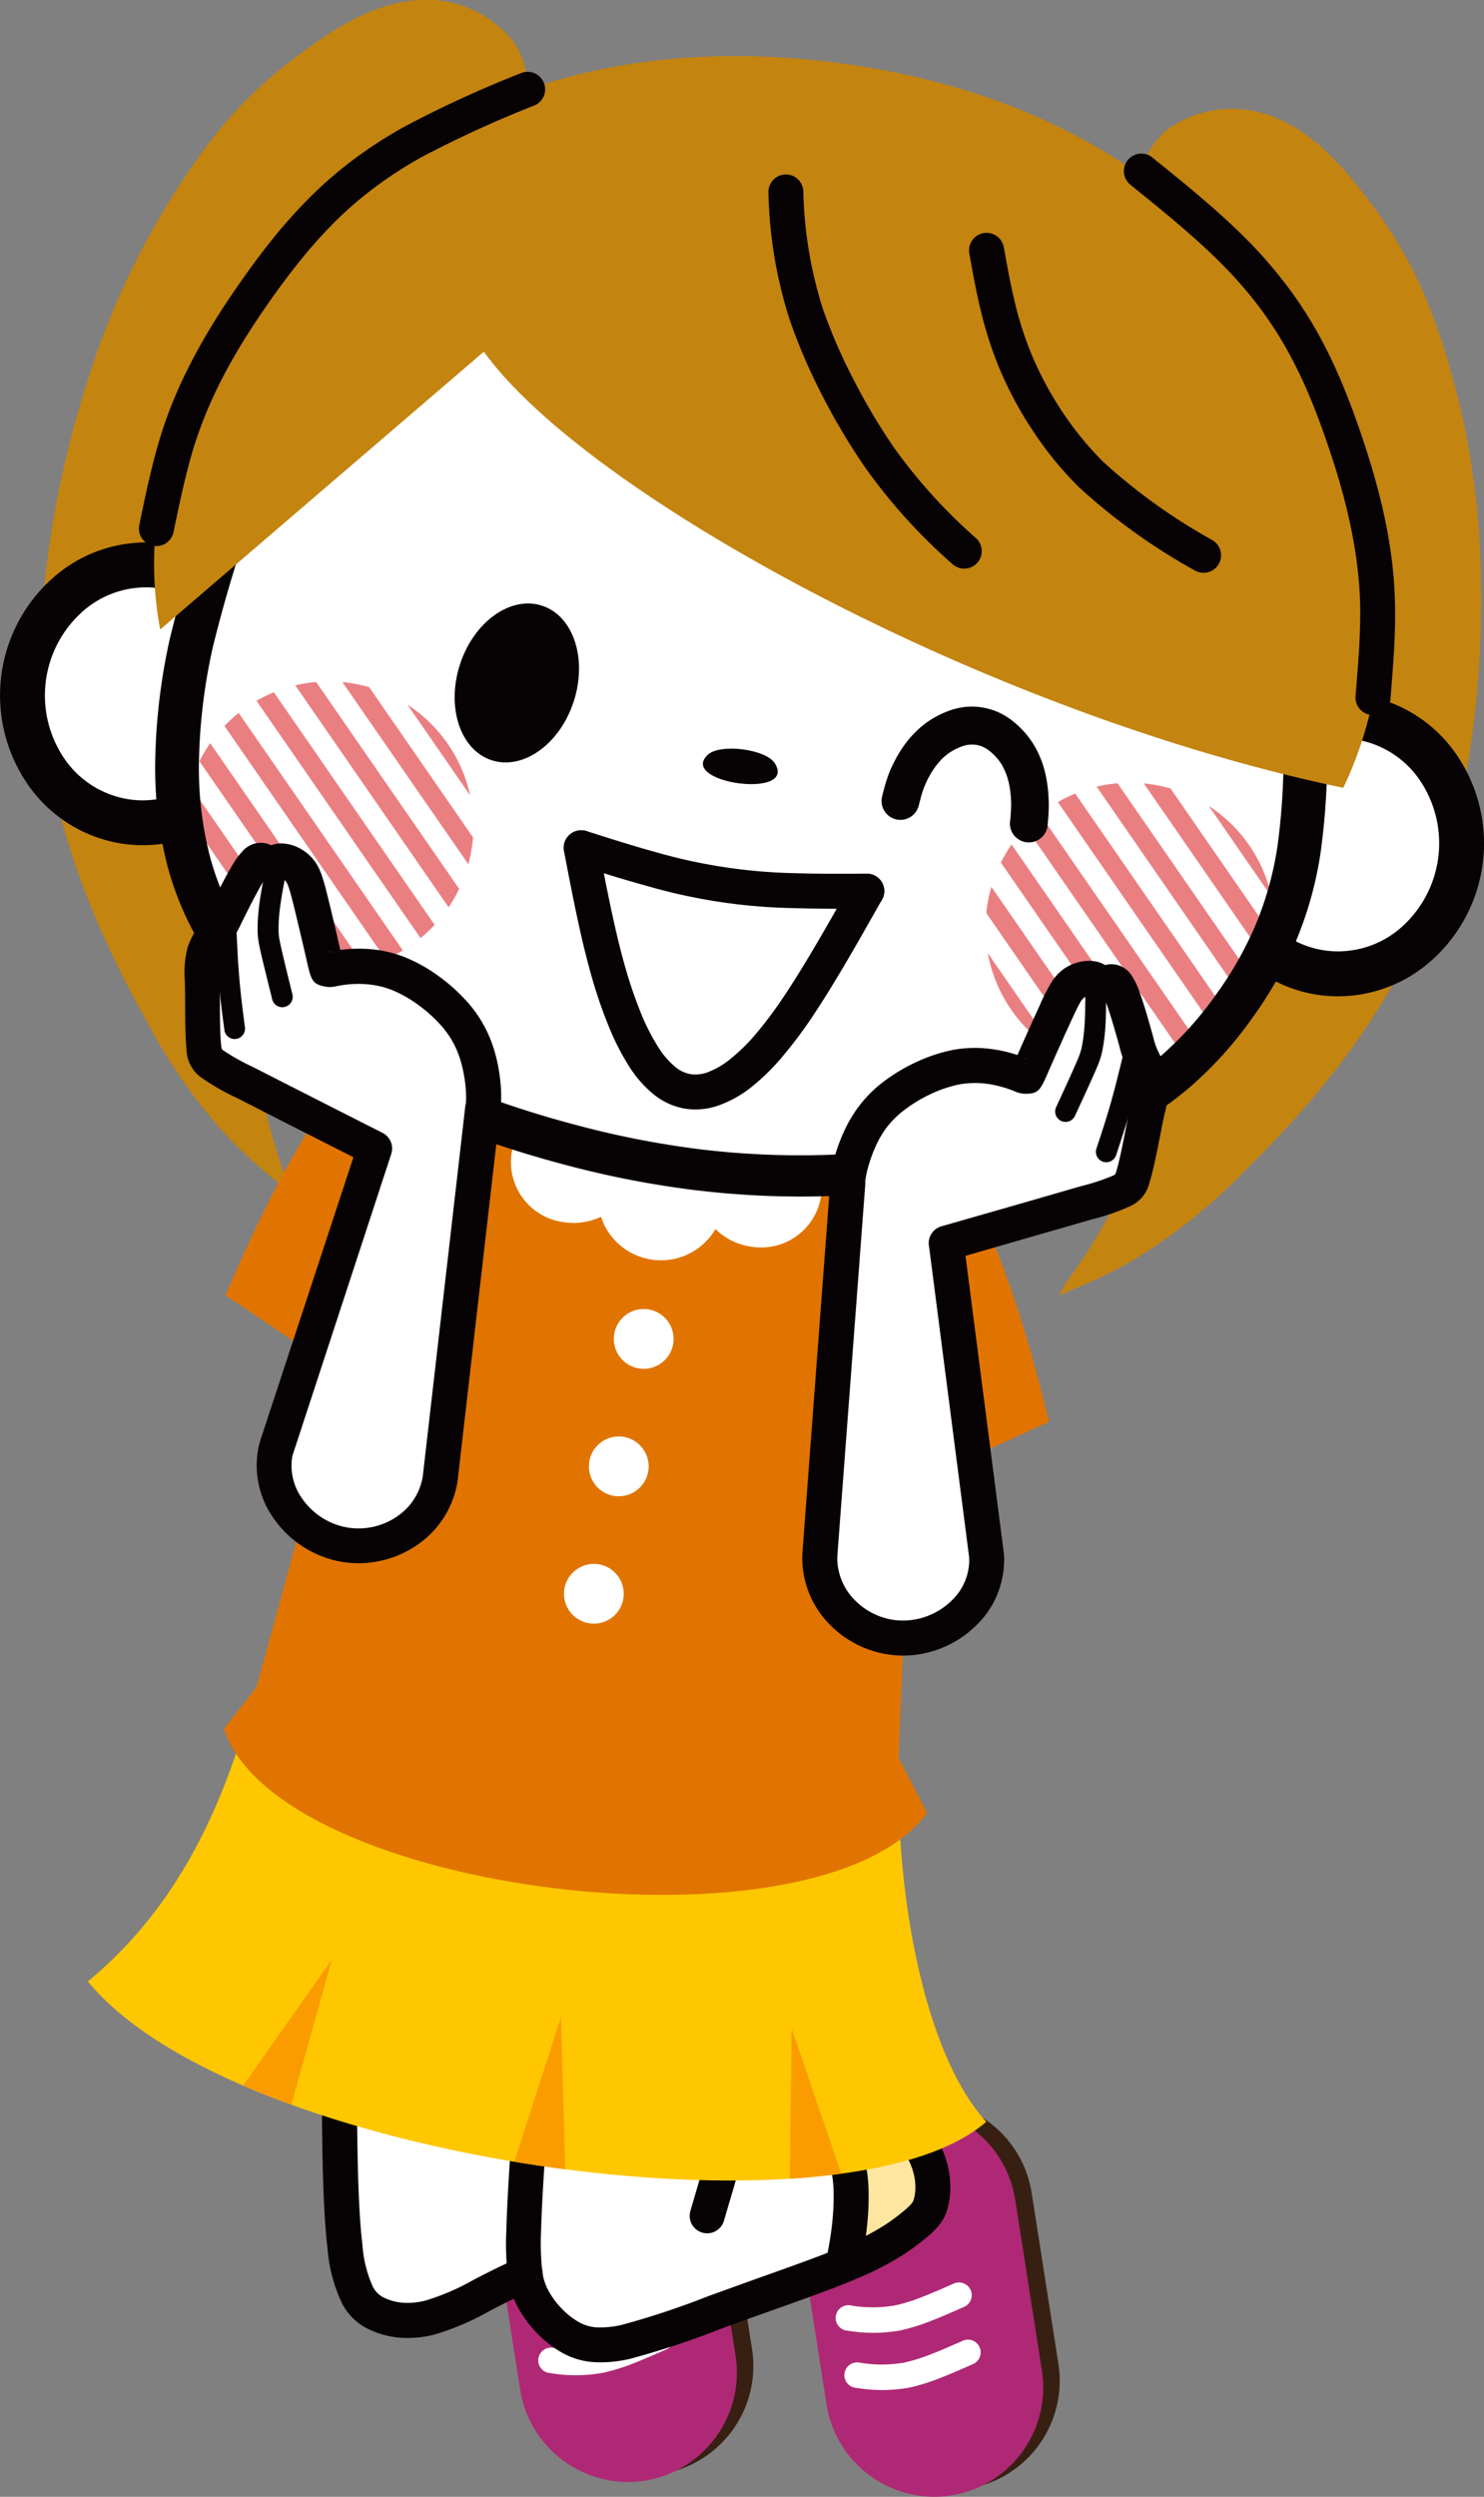 <svg xmlns="http://www.w3.org/2000/svg" width="117.486" height="197.55" viewBox="0 0 117.486 197.55"><rect x="0" y="0" width="117.486" height="197.55" fill="#808080" stroke="none"/><g transform="translate(-1551.753 -1129.824)"><g transform="translate(1551.753 1129.824)"><path d="M797.379,340.183h0a8.656,8.656,0,0,1,9.862,7.192l2.124,13.57a8.657,8.657,0,0,1-7.192,9.863h0a8.657,8.657,0,0,1-9.861-7.193l-2.126-13.57a8.655,8.655,0,0,1,7.192-9.862Z" transform="translate(-749.824 -175.064)" fill="#372012" fill-rule="evenodd"/><path d="M795.567,340.922h0a8.656,8.656,0,0,1,9.862,7.192l2.124,13.569a8.654,8.654,0,0,1-7.193,9.862h0a8.655,8.655,0,0,1-9.862-7.192l-2.124-13.569a8.654,8.654,0,0,1,7.192-9.862Z" transform="translate(-749.317 -175.271)" fill="#af2875" fill-rule="evenodd"/><path d="M794.3,370.183a1.008,1.008,0,1,1,.238-2,10.508,10.508,0,0,0,3.549,0,14.1,14.1,0,0,0,2.167-.682c.818-.317,1.644-.683,2.471-1.049a1.008,1.008,0,1,1,.814,1.845c-.868.382-1.735.765-2.55,1.084a16.014,16.014,0,0,1-2.493.78,12.059,12.059,0,0,1-4.2.02Z" transform="translate(-750.756 -182.424)" fill="#fff"/><path d="M793.315,363.9a1.008,1.008,0,1,1,.238-2,10.394,10.394,0,0,0,3.548,0,13.8,13.8,0,0,0,2.168-.681c.817-.318,1.643-.683,2.471-1.048a1.008,1.008,0,0,1,.814,1.845c-.868.382-1.735.765-2.551,1.083a15.991,15.991,0,0,1-2.492.78,12.092,12.092,0,0,1-4.2.02Z" transform="translate(-750.48 -180.664)" fill="#fff"/><path d="M831.064,341.809h0A8.658,8.658,0,0,1,840.927,349l2.124,13.57a8.655,8.655,0,0,1-7.193,9.862h0A8.656,8.656,0,0,1,826,365.241l-2.125-13.569a8.658,8.658,0,0,1,7.192-9.863Z" transform="translate(-759.255 -175.519)" fill="#372012" fill-rule="evenodd"/><path d="M829.253,342.547h0a8.659,8.659,0,0,1,9.862,7.193l2.124,13.57a8.655,8.655,0,0,1-7.192,9.862h0a8.654,8.654,0,0,1-9.862-7.192l-2.125-13.57a8.657,8.657,0,0,1,7.192-9.863Z" transform="translate(-758.748 -175.726)" fill="#af2875" fill-rule="evenodd"/><path d="M827.987,371.81a1.009,1.009,0,1,1,.238-2,10.433,10.433,0,0,0,3.549,0,14.169,14.169,0,0,0,2.166-.682c.818-.318,1.645-.683,2.472-1.049a1.008,1.008,0,1,1,.813,1.845c-.865.382-1.734.765-2.55,1.083a16.091,16.091,0,0,1-2.492.781,12.106,12.106,0,0,1-4.195.02Z" transform="translate(-760.187 -182.879)" fill="#fff"/><path d="M827,365.523a1.008,1.008,0,1,1,.238-2,10.437,10.437,0,0,0,3.549,0,13.928,13.928,0,0,0,2.166-.681c.818-.317,1.645-.683,2.473-1.049a1.008,1.008,0,0,1,.813,1.846c-.866.384-1.734.766-2.551,1.084a16.094,16.094,0,0,1-2.493.78,12.066,12.066,0,0,1-4.194.019Z" transform="translate(-759.911 -181.119)" fill="#fff"/><path d="M770.826,335.1c.04,3.015.06,8.661.244,12.5s.53,5.858,1.321,7.066a4.064,4.064,0,0,0,3.111,1.725,6.862,6.862,0,0,0,3.274-.449c1.249-.439,2.812-1.176,3.88-1.681a6.153,6.153,0,0,1,2.035-.776c.4,0,.634.282,1.031.978A12.2,12.2,0,0,0,787.5,357.1a5.191,5.191,0,0,0,3.025,1.516c1.121.133,2.283-.148,4.975-.933s6.915-2.074,10.6-3.579a63.9,63.9,0,0,0,8.8-4.428c1.979-1.2,2.794-1.889,2.913-2.9a6.648,6.648,0,0,0-.991-3.35,3.626,3.626,0,0,0-1.9-2.02,9.756,9.756,0,0,0-4.081-.06c-1.89.217-4.372.612-5.985.878a12.2,12.2,0,0,1-2.768.335c-.408-.073-.478-.356-.2-1.388a19.854,19.854,0,0,0,.9-3.859c0-1.046-.609-1.352-5.626-1.994s-14.441-1.622-19.591-2.345a44.967,44.967,0,0,1-6.434-1.235c-.41-.04-.348.348-.306,3.364Z" transform="translate(-744.425 -172.728)" fill="#fff" fill-rule="evenodd"/><path d="M825.166,344.818a11.648,11.648,0,0,1,1,2.567,24.532,24.532,0,0,1,.276,4.641c-.007,1.4-.023,2.31.538,2.636s1.7.071,2.92-.687a9.331,9.331,0,0,0,3.139-3.208,4.092,4.092,0,0,0,.235-3.234,5.339,5.339,0,0,0-1.346-2.252,3.4,3.4,0,0,0-1.652-.858,7.807,7.807,0,0,0-1.629-.155c-.576-.012-1.223-.016-1.753-.026a10.919,10.919,0,0,0-1.283.01c-.34.037-.6.127-.447.565Z" transform="translate(-759.634 -176.226)" fill="#ffe6a0" fill-rule="evenodd"/><path d="M815.8,338.013a1.386,1.386,0,0,0-2.7-.629c-.295,1.248-.585,2.486-.732,3.092-.237.978-.483,1.966-.747,2.97-.235.894-.5,1.832-.772,2.79-.337,1.171-.562,1.934-.788,2.7a1.384,1.384,0,1,0,2.656.781c.3-1.031.608-2.064.8-2.721.251-.873.509-1.8.783-2.846.245-.933.5-1.956.758-3.021.348-1.438.546-2.282.743-3.115Z" transform="translate(-755.403 -174.009)" fill="#070203"/><path d="M793.415,337.457a1.385,1.385,0,1,0-2.764-.2l0,.026c-.364,4.95-.73,9.9-.814,13.072a22.239,22.239,0,0,0,.12,3.659,6.906,6.906,0,0,0,.8,2.461,9.437,9.437,0,0,0,1.47,2,8.742,8.742,0,0,0,1.9,1.517,5.943,5.943,0,0,0,2.489.806,9.774,9.774,0,0,0,3.144-.287,66.6,66.6,0,0,0,6.948-2.295c1-.368,1.808-.665,1.939-.711l2.39-.851c2.636-.936,5.217-1.853,7.151-2.716a22.933,22.933,0,0,0,3.013-1.594,17.13,17.13,0,0,0,1.748-1.273,7.671,7.671,0,0,0,1.094-1.033,3.626,3.626,0,0,0,.727-1.388,6.272,6.272,0,0,0,.212-1.768,7.378,7.378,0,0,0-.248-1.8,7.781,7.781,0,0,0-.8-1.9,6.17,6.17,0,0,0-1.251-1.531,4.236,4.236,0,0,0-1.718-.9,7.027,7.027,0,0,0-1.853-.208,20.459,20.459,0,0,0-2.133.134c-.769.081-1.666.205-2.718.375-2.074.33-4.628.809-7.182,1.287l-.031.005a1.384,1.384,0,1,0,.51,2.721l.031-.006c2.579-.483,5.154-.966,7.107-1.276.971-.156,1.819-.274,2.577-.354a17.258,17.258,0,0,1,1.84-.112,4.5,4.5,0,0,1,1.138.109,1.565,1.565,0,0,1,.634.331,3.389,3.389,0,0,1,.665.836,4.945,4.945,0,0,1,.508,1.2,4.614,4.614,0,0,1,.16,1.122,3.514,3.514,0,0,1-.114.977.992.992,0,0,1-.2.39,5.665,5.665,0,0,1-.715.656,14.584,14.584,0,0,1-1.475,1.076,20.244,20.244,0,0,1-2.657,1.4c-1.786.8-4.338,1.7-6.945,2.629-.508.181-1.038.369-2.4.863-1.453.524-1.691.611-1.962.711a65.573,65.573,0,0,1-6.611,2.2,7.192,7.192,0,0,1-2.266.233,3.256,3.256,0,0,1-1.362-.448,5.967,5.967,0,0,1-1.3-1.04,6.579,6.579,0,0,1-1.038-1.4,4.279,4.279,0,0,1-.488-1.526,19.694,19.694,0,0,1-.1-3.2c.078-2.973.447-7.956.813-12.942l0-.026Z" transform="translate(-749.75 -173.914)" fill="#070203"/><path d="M772.328,334.469a1.387,1.387,0,0,0-2.774,0c0,6.4,0,12.8.458,16.581a12.134,12.134,0,0,0,1.153,4.312,4.538,4.538,0,0,0,2.152,2.056,6.843,6.843,0,0,0,2.483.649,8.437,8.437,0,0,0,2.656-.245,20.934,20.934,0,0,0,4.384-1.871l.364-.19v0c.624-.325,1.157-.59,1.647-.824.447-.216.915-.434,1.385-.652a1.385,1.385,0,0,0-1.161-2.516c-.439.2-.876.408-1.429.672-.508.246-1.064.521-1.709.858h0l-.006,0-.371.192a18.466,18.466,0,0,1-3.778,1.631A5.652,5.652,0,0,1,776,355.3a4.1,4.1,0,0,1-1.476-.378,1.948,1.948,0,0,1-.927-.885,9.672,9.672,0,0,1-.826-3.314c-.438-3.6-.438-9.93-.438-16.257Z" transform="translate(-744.077 -173.105)" fill="#070203"/><path d="M826.081,343.434a1.382,1.382,0,1,0-2.352,1.452c.274.444.549.89.785,1.367a5.851,5.851,0,0,1,.5,1.4,8.94,8.94,0,0,1,.168,1.616,18.856,18.856,0,0,1-.089,2.2c-.057.6-.134,1.155-.222,1.684-.073.444-.179.979-.284,1.511a1.386,1.386,0,1,0,2.72.532c.094-.478.189-.953.3-1.6.093-.557.177-1.166.244-1.88a21.469,21.469,0,0,0,.1-2.509,11.732,11.732,0,0,0-.222-2.126,8.636,8.636,0,0,0-.724-2.053c-.279-.565-.6-1.081-.917-1.595Z" transform="translate(-759.186 -175.819)" fill="#070203"/><path d="M808.043,299.818c-.425,11.239,1.883,24.25,6.912,29.78-11.2,9.793-59.457,3.172-71.121-11.107,6.5-5.366,10.143-12.528,12.516-20.5q.833-2.8,1.688-5.579l50.005,7.4Z" transform="translate(-736.876 -161.72)" fill="#ffc700" fill-rule="evenodd"/><path d="M794.748,344.585l-.33-12.059-3.692,11.463q2.013.336,4.021.6Z" transform="translate(-750.005 -172.949)" fill="#fa9b00" fill-rule="evenodd"/><path d="M825.079,345.286l-3.917-11.5-.142,11.9q2.115-.135,4.059-.4Z" transform="translate(-758.486 -173.302)" fill="#fa9b00" fill-rule="evenodd"/><path d="M760.9,336.211l7.015-9.949-3.2,11.459q-1.977-.72-3.817-1.511Z" transform="translate(-741.653 -171.196)" fill="#fa9b00" fill-rule="evenodd"/><path d="M814.576,223.04,776.9,217.558l-15.524,56.689-2.579,3.289c4.163,13.042,46.957,18.389,55.672,6.679l-2.269-4.374,2.373-56.8Z" transform="translate(-741.066 -140.763)" fill="#e17400"/><path d="M789.2,222.976a4.8,4.8,0,0,1,4.262,5.282,4.508,4.508,0,0,1-.419,1.394,5.116,5.116,0,0,1,.941.036,4.921,4.921,0,0,1,4.11,3.406,5.1,5.1,0,0,1,5.727.95,4.9,4.9,0,0,1,4.955-2.428,5.179,5.179,0,0,1,.92.205,4.5,4.5,0,0,1-.048-1.454,4.915,4.915,0,1,1,4.262,5.282,5.117,5.117,0,0,1-.92-.205,4.457,4.457,0,0,1,.048,1.454,4.8,4.8,0,0,1-5.473,4.015,5.031,5.031,0,0,1-2.89-1.4,5,5,0,0,1-9.065-.976,5.051,5.051,0,0,1-2.836.445,4.8,4.8,0,0,1-4.263-5.282,4.53,4.53,0,0,1,.418-1.4,5.132,5.132,0,0,1-.942-.035,4.693,4.693,0,1,1,1.213-9.3Z" transform="translate(-748.033 -142.267)" fill="#fff" fill-rule="evenodd"/><path d="M774.6,126.322c-3.221,6.421-9.781,15.793-13.606,24.877s-4.911,17.878-5.551,23.959a72.216,72.216,0,0,0-.583,13.131,71.2,71.2,0,0,0,1.58,10.429,43.769,43.769,0,0,0,1.5,5.077c.294.89.313,1.213.256,1.278s-.187-.125-.919-.735a38.694,38.694,0,0,1-3.733-3.385,43.544,43.544,0,0,1-6.658-9.53c-2.983-5.335-6.942-13.548-7.966-22.861s.884-19.727,3.512-27.768a62.056,62.056,0,0,1,8.807-17.586,34.473,34.473,0,0,1,7.833-7.954c2.671-2,5.691-3.916,8.832-4.283a8.846,8.846,0,0,1,8.1,3.14c1.694,2.326,1.815,5.793-1.4,12.213Z" transform="translate(-735.423 -110.903)" fill="#c48410" fill-rule="evenodd"/><path d="M857.263,136.514c1.274,7.066,4.921,17.911,6.024,27.7s-.339,18.539-1.442,24.552a72.195,72.195,0,0,1-3.151,12.761,71.087,71.087,0,0,1-4.461,9.559,44.151,44.151,0,0,1-2.873,4.447c-.534.769-.642,1.073-.607,1.152s.215-.067,1.09-.446a38.55,38.55,0,0,0,4.537-2.192,43.53,43.53,0,0,0,9.08-7.264c4.367-4.273,10.484-11.034,14.1-19.679s4.724-19.172,4.474-27.629a62.072,62.072,0,0,0-3.481-19.357,34.506,34.506,0,0,0-5.268-9.844c-2-2.672-4.353-5.364-7.262-6.6a8.853,8.853,0,0,0-8.655.726c-2.28,1.753-3.378,5.045-2.1,12.114Z" transform="translate(-766.808 -114.258)" fill="#c48410" fill-rule="evenodd"/><path d="M752.82,160.563c-.88,1.319-1.115,3.981-1.759,5.055s-1.7.559-2.857.3a7.466,7.466,0,0,0-3.748.131,9.345,9.345,0,0,0-4.039,2.508,13.093,13.093,0,0,0-3.181,5.3,9.446,9.446,0,0,0,.183,5.976,12.6,12.6,0,0,0,3.337,4.425c1.339,1.262,2.713,2.4,4.1,2.625a7.456,7.456,0,0,0,3.5-.688c.708-.223.722.021,1.048,1.387a43.081,43.081,0,0,0,1.853,6.027,16.986,16.986,0,0,0,3.815,5.8,30.906,30.906,0,0,0,6.866,4.95,63.314,63.314,0,0,0,8.992,3.949c3.325,1.2,7,2.345,10.3,3.263a78.209,78.209,0,0,0,9.51,2.105,51.481,51.481,0,0,0,10.5.587,58.255,58.255,0,0,0,10.877-1.811A47.561,47.561,0,0,0,822.4,208.8a37.562,37.562,0,0,0,8.174-5.837,27.364,27.364,0,0,0,4.232-4.925c.738-1.148.842-1.663,1.537-1.549s1.981.858,3.46,1.189a6.934,6.934,0,0,0,4.764-.588,11.37,11.37,0,0,0,4.4-4.621,15.115,15.115,0,0,0,2.093-6.948c-.061-1.958-1.1-3.078-2.358-4.188a27.1,27.1,0,0,0-3.906-2.905,5.631,5.631,0,0,0-3.135-.957,32.542,32.542,0,0,1-4.651.232c-2.385-.122-5.949-.7-12.3-2.822a143.2,143.2,0,0,1-23.1-10.078c-7.608-4.283-13.686-9.178-18.521-12.483s-8.423-5.018-11.1-5.282a6.786,6.786,0,0,0-5.711,2.181c-1.285,1.265-2.1,2.611-3.61,4.3a23.865,23.865,0,0,1-5.576,4.74c-1.865,1.007-3.391.979-4.273,2.3Z" transform="translate(-734.918 -121.01)" fill="#fff" fill-rule="evenodd"/><path d="M831.858,232.257c5.566,6.2,8.481,14.592,11.078,25.108l-15.788,7.195-1.156-2.689,5.866-29.614Z" transform="translate(-759.877 -144.878)" fill="#e17400" fill-rule="evenodd"/><path d="M774.016,221.358c-6.508,5.2-10.762,13-15.052,22.948L773.357,254l1.58-2.462-.921-30.177Z" transform="translate(-741.112 -141.826)" fill="#e17400" fill-rule="evenodd"/><path d="M797.11,204.842a1.387,1.387,0,0,1,.834-2.645c1.89.6,3.781,1.2,5.482,1.666a42.839,42.839,0,0,0,10.989,1.667c1.912.062,3.82.05,5.729.038a1.382,1.382,0,0,1,.01,2.764c-1.948.013-3.9.024-5.824-.038a44.481,44.481,0,0,1-11.631-1.765c-2-.551-3.8-1.119-5.588-1.687Z" transform="translate(-751.52 -136.444)" fill="#070203"/><path d="M796.167,203.78a1.385,1.385,0,1,1,2.721-.52l0,.023c.635,3.3,1.27,6.606,2.052,9.4h0a35.8,35.8,0,0,0,1.29,3.841,17,17,0,0,0,1.393,2.753,6.415,6.415,0,0,0,1.378,1.6,2.619,2.619,0,0,0,1.212.56,2.77,2.77,0,0,0,1.331-.154,6.306,6.306,0,0,0,1.75-1.012,14.327,14.327,0,0,0,2.034-1.982,31.717,31.717,0,0,0,2.3-3.081c.825-1.233,1.691-2.651,2.576-4.159.94-1.6,1.837-3.19,2.733-4.775a1.381,1.381,0,1,1,2.407,1.355c-.946,1.674-1.893,3.349-2.756,4.818-.917,1.562-1.812,3.029-2.661,4.3a34.542,34.542,0,0,1-2.5,3.34A17.056,17.056,0,0,1,811,222.461a9.025,9.025,0,0,1-2.553,1.434,5.471,5.471,0,0,1-2.653.274,5.346,5.346,0,0,1-2.491-1.113,9.081,9.081,0,0,1-2-2.278,19.816,19.816,0,0,1-1.621-3.208,37.9,37.9,0,0,1-1.4-4.134h0v-.005c-.824-2.944-1.466-6.284-2.107-9.625l0-.023Z" transform="translate(-751.521 -136.445)" fill="#070203"/><path d="M751.07,171.9a10.9,10.9,0,0,0-3.97-1.309,11.114,11.114,0,0,0-8.488,2.508,12.407,12.407,0,0,0-2.115,16.737,11.114,11.114,0,0,0,7.6,4.541,10.891,10.891,0,0,0,4.341-.325,32.547,32.547,0,0,1-.169-3.487v-.2a7.215,7.215,0,0,1-.739.255,7.406,7.406,0,0,1-2.989.235,7.582,7.582,0,0,1-5.177-3.1,8.885,8.885,0,0,1,1.506-11.92,7.58,7.58,0,0,1,5.786-1.717,7.4,7.4,0,0,1,3.263,1.236c.138.094.273.194.405.3.313-1.418.59-2.707.746-3.738l0-.009Z" transform="translate(-734.171 -127.59)" fill="#070203"/><path d="M876.613,187.479a10.886,10.886,0,0,1,4.172-.282,11.11,11.11,0,0,1,7.6,4.54,12.407,12.407,0,0,1-2.114,16.738,11.116,11.116,0,0,1-8.488,2.509,10.9,10.9,0,0,1-4.124-1.4,32.5,32.5,0,0,0,1.032-3.335l.048-.194a7.455,7.455,0,0,0,3.488,1.4,7.574,7.574,0,0,0,5.787-1.717,8.885,8.885,0,0,0,1.507-11.92,7.583,7.583,0,0,0-5.179-3.1,7.368,7.368,0,0,0-3.466.387q-.236.084-.466.187c.049-1.453.1-2.771.206-3.808v-.007Z" transform="translate(-773.221 -132.239)" fill="#070203"/><path d="M848.173,223.435l-5.393-7.8a11.5,11.5,0,0,0,5.393,7.8Z" transform="translate(-764.577 -140.224)" fill="#ea7f82" fill-rule="evenodd"/><path d="M853.138,222.983l-10.123-14.638a11.547,11.547,0,0,0-.274,1.166c-.056.3-.1.608-.13.912l8.442,12.206c.295.078.593.145.9.2a11.7,11.7,0,0,0,1.187.153Z" transform="translate(-764.53 -138.183)" fill="#ea7f82" fill-rule="evenodd"/><path d="M857.279,221.364,845.066,203.7a11.482,11.482,0,0,0-.851,1.429l11.426,16.522a11.4,11.4,0,0,0,1.638-.292Z" transform="translate(-764.979 -136.884)" fill="#ea7f82" fill-rule="evenodd"/><path d="M861.087,219.169l-13-18.793a11.44,11.44,0,0,0-1.128,1.029l12.763,18.456a11.613,11.613,0,0,0,1.362-.692Z" transform="translate(-765.748 -135.952)" fill="#ea7f82" fill-rule="evenodd"/><path d="M864.585,216.506l-12.726-18.4a11.2,11.2,0,0,0-1.372.676l12.982,18.771a11.5,11.5,0,0,0,1.117-1.046Z" transform="translate(-766.735 -135.316)" fill="#ea7f82" fill-rule="evenodd"/><path d="M867.722,213.344,856.4,196.973a11.355,11.355,0,0,0-1.655.268L866.886,214.8a11.347,11.347,0,0,0,.836-1.453Z" transform="translate(-767.927 -135)" fill="#ea7f82" fill-rule="evenodd"/><path d="M870.27,209.275l-8.221-11.886a11.655,11.655,0,0,0-1.142-.268c-.327-.06-.652-.1-.976-.135L869.9,211.4q.129-.472.219-.961c.071-.39.121-.778.153-1.164Z" transform="translate(-769.379 -135.003)" fill="#ea7f82" fill-rule="evenodd"/><path d="M867.08,199.466l4.966,7.181a11.489,11.489,0,0,0-4.966-7.181Z" transform="translate(-771.381 -135.697)" fill="#ea7f82" fill-rule="evenodd"/><path d="M760.065,212.3l-5.394-7.8a11.474,11.474,0,0,0,5.394,7.8Z" transform="translate(-739.91 -137.108)" fill="#ea7f82" fill-rule="evenodd"/><path d="M765.027,211.852,754.9,197.214a11.579,11.579,0,0,0-.275,1.166c-.056.3-.1.608-.129.91l8.442,12.207c.295.078.593.146.9.2a11.706,11.706,0,0,0,1.187.153Z" transform="translate(-739.863 -135.067)" fill="#ea7f82" fill-rule="evenodd"/><path d="M769.168,210.233l-12.212-17.659A11.37,11.37,0,0,0,756.1,194l11.426,16.521a11.282,11.282,0,0,0,1.637-.292Z" transform="translate(-740.312 -133.768)" fill="#ea7f82" fill-rule="evenodd"/><path d="M772.976,208.037l-13-18.792a11.562,11.562,0,0,0-1.128,1.028l12.763,18.458a11.679,11.679,0,0,0,1.361-.694Z" transform="translate(-741.081 -132.836)" fill="#ea7f82" fill-rule="evenodd"/><path d="M776.474,205.375l-12.726-18.4a11.5,11.5,0,0,0-1.372.676l12.982,18.771a11.331,11.331,0,0,0,1.117-1.045Z" transform="translate(-742.067 -132.2)" fill="#ea7f82" fill-rule="evenodd"/><path d="M779.612,202.214,768.29,185.843a11.072,11.072,0,0,0-1.654.267l12.141,17.557a11.433,11.433,0,0,0,.835-1.454Z" transform="translate(-743.26 -131.883)" fill="#ea7f82" fill-rule="evenodd"/><path d="M782.159,198.143l-8.221-11.886a11.655,11.655,0,0,0-1.142-.268c-.327-.06-.654-.1-.978-.135l9.97,14.413c.084-.313.159-.634.218-.961q.106-.583.153-1.164Z" transform="translate(-744.711 -131.887)" fill="#ea7f82" fill-rule="evenodd"/><path d="M778.97,188.335l4.965,7.181a11.491,11.491,0,0,0-4.965-7.181Z" transform="translate(-746.713 -132.581)" fill="#ea7f82" fill-rule="evenodd"/><path d="M843.75,173.617a1.719,1.719,0,0,0-1.793-1.592,1.643,1.643,0,0,0-1.659,1.67c.129,2.964.259,5.929.265,8.877a53.208,53.208,0,0,1-.468,7.887,26.056,26.056,0,0,1-1.761,6.327,28.1,28.1,0,0,1-3.085,5.428,27.364,27.364,0,0,1-4.429,4.924,24.8,24.8,0,0,1-6.485,4,44.051,44.051,0,0,1-8.878,2.594,70.786,70.786,0,0,1-10.883,1.194,65.828,65.828,0,0,1-10.183-.433,72.588,72.588,0,0,1-10.145-2.01A79.594,79.594,0,0,1,773.3,208.7a47.407,47.407,0,0,1-8.433-4.617,25.443,25.443,0,0,1-6.067-5.909,21.026,21.026,0,0,1-3.25-6.938,28,28,0,0,1-.845-7.516,45.182,45.182,0,0,1,1.089-8.926,111.212,111.212,0,0,1,5.433-16.471c.007-.016.012-.032.018-.05h0v0a1.64,1.64,0,0,0-1.11-2.077,1.733,1.733,0,0,0-2.184,1.017v0h0a113.171,113.171,0,0,0-5.554,16.881,48.19,48.19,0,0,0-1.154,9.535,31.233,31.233,0,0,0,.944,8.354,24.24,24.24,0,0,0,3.76,7.992,28.856,28.856,0,0,0,6.868,6.706,51.042,51.042,0,0,0,9.083,4.983,83.655,83.655,0,0,0,11.44,3.96,76.132,76.132,0,0,0,10.651,2.1,69.591,69.591,0,0,0,10.741.465,74.627,74.627,0,0,0,11.451-1.263,47.765,47.765,0,0,0,9.617-2.811,28.115,28.115,0,0,0,7.358-4.545,30.545,30.545,0,0,0,4.968-5.513,31.218,31.218,0,0,0,3.422-6.027,29.135,29.135,0,0,0,1.964-7.075,55.689,55.689,0,0,0,.51-8.331c-.006-2.829-.141-5.918-.276-9.006Z" transform="translate(-738.952 -123.558)" fill="#070203"/><path d="M811.839,193.654c-2.369,2.24,7.119,3.547,5.308.67-.708-1.125-4.341-1.584-5.308-.67Z" transform="translate(-755.808 -133.934)" fill="#070203"/><path d="M804.991,117.574c-35.849-4.528-51.884,22.314-53.511,35.2a27.922,27.922,0,0,0,.12,9.659l25.624-21.98c8.157,11.34,39.867,28.646,68.039,34.508a30.3,30.3,0,0,0,2.8-9.985c1.643-13.01-7.229-42.872-43.077-47.4Z" transform="translate(-738.918 -112.628)" fill="#c48410" fill-rule="evenodd"/><path d="M821.393,131.162a1.382,1.382,0,0,0-2.731.368h0a35.2,35.2,0,0,0,1.679,10.033,45.044,45.044,0,0,0,2.558,5.949,51.4,51.4,0,0,0,3.466,5.812,44.212,44.212,0,0,0,6.828,7.541,1.386,1.386,0,0,0,1.937-1.984h0l-.027-.027a42.178,42.178,0,0,1-6.467-7.12,48.649,48.649,0,0,1-3.265-5.488,42.2,42.2,0,0,1-2.409-5.568,32.908,32.908,0,0,1-1.539-9.315h0a1.359,1.359,0,0,0-.027-.2Z" transform="translate(-757.825 -116.267)" fill="#070203"/><path d="M843.459,137.583a1.385,1.385,0,0,0-2.726.487c.263,1.478.526,2.958.889,4.466a30.431,30.431,0,0,0,1.522,4.722,29.821,29.821,0,0,0,2.714,5.014,27.945,27.945,0,0,0,3.548,4.319,47.933,47.933,0,0,0,9.144,6.575l0,0h0a1.386,1.386,0,0,0,1.462-2.356l0,0,0,0-.01-.006a45.854,45.854,0,0,1-8.646-6.193,25.213,25.213,0,0,1-3.2-3.893,27.066,27.066,0,0,1-2.457-4.541,27.613,27.613,0,0,1-1.38-4.294c-.348-1.444-.6-2.875-.855-4.308Z" transform="translate(-763.998 -118.053)" fill="#070203"/><path d="M779.67,118.911a1.385,1.385,0,1,1,1.062,2.558l-.032.012a88.6,88.6,0,0,0-8.879,4.065,32.845,32.845,0,0,0-3.68,2.378,29.822,29.822,0,0,0-3.19,2.747,38.16,38.16,0,0,0-2.812,3.152c-.894,1.112-1.7,2.211-2.418,3.238s-1.378,2.022-1.971,2.979-1.113,1.869-1.593,2.784c-.462.883-.9,1.8-1.313,2.786-.4.965-.761,1.935-1.068,2.932-.314,1.02-.59,2.108-.85,3.231-.278,1.2-.512,2.329-.745,3.456a1.383,1.383,0,0,1-2.71-.553c.251-1.217.5-2.434.756-3.521.269-1.167.562-2.316.9-3.427.349-1.134.734-2.188,1.155-3.191.412-.981.886-1.973,1.42-2.991.516-.986,1.074-1.961,1.69-2.959s1.293-2.017,2.057-3.108,1.62-2.262,2.527-3.39A40.358,40.358,0,0,1,763,128.708a32.532,32.532,0,0,1,3.483-3.008,35.65,35.65,0,0,1,3.995-2.572,89.534,89.534,0,0,1,9.16-4.205l.032-.013Z" transform="translate(-738.447 -113.115)" fill="#070203"/><path d="M858.233,130.223a1.384,1.384,0,0,1,1.734-2.157c1.335,1.077,2.67,2.156,3.958,3.256s2.539,2.23,3.673,3.386a35.64,35.64,0,0,1,3.1,3.6,32.415,32.415,0,0,1,2.5,3.864,40.554,40.554,0,0,1,1.939,4.1c.561,1.362,1.046,2.706,1.468,3.964.418,1.241.779,2.417,1.094,3.565.321,1.173.581,2.263.789,3.309h0c.215,1.074.387,2.157.513,3.276.121,1.084.192,2.205.206,3.386s-.027,2.356-.1,3.539c-.076,1.272-.171,2.429-.265,3.584a1.387,1.387,0,1,1-2.765-.217c.1-1.228.2-2.456.267-3.53.068-1.163.109-2.29.1-3.344s-.081-2.079-.2-3.116c-.111-1-.274-2.007-.479-3.038h0v0c-.21-1.056-.454-2.085-.737-3.121-.292-1.064-.639-2.188-1.049-3.413-.408-1.207-.87-2.494-1.4-3.79a37.878,37.878,0,0,0-1.808-3.815,29.783,29.783,0,0,0-2.28-3.54,32.718,32.718,0,0,0-2.863-3.317c-1.069-1.089-2.255-2.161-3.5-3.224s-2.572-2.136-3.892-3.2Z" transform="translate(-768.759 -115.623)" fill="#070203"/><path d="M844.234,198.076a1.5,1.5,0,0,1-2.973-.328v0a13.074,13.074,0,0,0,.1-1.357c0-.252-.009-.513-.03-.767s-.052-.5-.093-.733a6.025,6.025,0,0,0-.15-.642,4.623,4.623,0,0,0-.2-.559,4.344,4.344,0,0,0-.246-.5,3.649,3.649,0,0,0-.31-.45,4.3,4.3,0,0,0-.391-.426,4.029,4.029,0,0,0-.42-.35,2.239,2.239,0,0,0-.342-.2,1.89,1.89,0,0,0-.311-.122,2.267,2.267,0,0,0-.322-.068,2.305,2.305,0,0,0-.315-.015,2.09,2.09,0,0,0-.317.02,2.74,2.74,0,0,0-.354.093.749.749,0,0,1-.076.022c-.126.045-.259.1-.4.166a4.586,4.586,0,0,0-.472.255,3.783,3.783,0,0,0-.389.276l0,0a4.3,4.3,0,0,0-.354.316c-.1.1-.2.217-.322.362q-.152.185-.3.4c-.1.148-.2.3-.28.446-.11.189-.2.35-.261.479l0,.005h0c-.062.128-.127.278-.2.451-.076.192-.132.343-.17.46-.091.287-.189.676-.289,1.066-.01.041-.023.082-.037.122a1.493,1.493,0,0,1-2.891-.7v-.013l0-.016c.006-.042.017-.085.027-.127.1-.391.2-.783.346-1.244.083-.258.16-.476.23-.652q.116-.291.3-.658h0c.123-.251.242-.479.354-.67.129-.225.264-.439.4-.638s.3-.413.458-.611c.145-.177.317-.364.514-.564a7.805,7.805,0,0,1,.586-.535l0,0,0,0a6.851,6.851,0,0,1,.695-.5,7.532,7.532,0,0,1,.778-.423,6.925,6.925,0,0,1,.711-.292c.032-.013.064-.026.1-.035a5.493,5.493,0,0,1,.813-.2,4.882,4.882,0,0,1,.768-.069,5.216,5.216,0,0,1,2.262.5,5.275,5.275,0,0,1,.781.462,6.869,6.869,0,0,1,.75.625,7.4,7.4,0,0,1,.668.727,6.837,6.837,0,0,1,.552.806,7.3,7.3,0,0,1,.421.842,7.9,7.9,0,0,1,.318.891,8.82,8.82,0,0,1,.221.963c.056.318.1.659.126,1s.043.7.042,1.018a14.49,14.49,0,0,1-.112,1.676v0Z" transform="translate(-761.31 -132.645)" fill="#070203"/><path d="M791.081,177.391c2.485.814,3.6,4.211,2.5,7.587s-4.016,5.452-6.5,4.639-3.6-4.209-2.5-7.586,4.016-5.453,6.5-4.639Z" transform="translate(-748.164 -129.468)" fill="#070203" fill-rule="evenodd"/><path d="M770.056,228.24l-7.767,23.614c-.978,3.491,1.674,7.034,5.236,7.717h0a6.508,6.508,0,0,0,7.718-5.237l3.363-29.25a2.641,2.641,0,0,0,.071-.612,11.911,11.911,0,0,0-.325-2.967,8.749,8.749,0,0,0-1.922-3.828,12.517,12.517,0,0,0-4.53-3.278,8.839,8.839,0,0,0-4.075-.515c-.919.088-1.24.225-1.416.193s-.205-.235-.446-1.3-.7-3.005-1.019-4.281a5.315,5.315,0,0,0-.9-2.325,2.039,2.039,0,0,0-1.41-.668c-.416.014-.641.289-.869.277s-.456-.313-.724-.326-.574.267-1.081,1.112-1.215,2.257-1.6,3.025a6.843,6.843,0,0,1-.726,1.3,6.911,6.911,0,0,0-1.066,1.814,9.541,9.541,0,0,0-.157,2.925c.018,1.425-.011,3.5.117,4.63s.407,1.3,3.285,2.779c2.586,1.326,7.266,3.7,10.241,5.205Z" transform="translate(-740.392 -137.373)" fill="#fff" fill-rule="evenodd"/><path d="M770.835,228.129l-7.758,23.59,7.758-23.59Zm-10.4,22.757,7.4-22.488c-1.526-.773-3.326-1.686-5.024-2.549-1.222-.621-2.637-1.342-4.159-2.123a17.976,17.976,0,0,1-2.929-1.683,2.771,2.771,0,0,1-1.1-2.175c-.1-.907-.109-2.379-.114-3.684,0-.377,0-.74-.008-1.081,0-.213-.007-.43-.011-.631a7.868,7.868,0,0,1,.233-2.739,7.468,7.468,0,0,1,1.172-2.075l.095-.13,0,0a4.946,4.946,0,0,0,.5-.9l.1-.2c.194-.392.472-.948.761-1.506s.613-1.159.888-1.617a6.033,6.033,0,0,1,.837-1.143,1.91,1.91,0,0,1,1.452-.642h.04a1.786,1.786,0,0,1,.75.192,2.246,2.246,0,0,1,.739-.142,3.073,3.073,0,0,1,1.376.31,3.621,3.621,0,0,1,1,.706c.035.032.069.066.1.1a3.7,3.7,0,0,1,.725,1.22c.012.025.022.05.031.076a16.292,16.292,0,0,1,.466,1.625c.166.658.337,1.363.49,2.009.148.627.354,1.514.534,2.3l.017.078c.111-.014.233-.027.367-.04a11.24,11.24,0,0,1,2.011-.021,9.613,9.613,0,0,1,2.7.623,12.553,12.553,0,0,1,2.709,1.514,13.937,13.937,0,0,1,2.368,2.154,9.97,9.97,0,0,1,1.48,2.267,10.728,10.728,0,0,1,.725,2.081c.005.019.011.039.015.059a13.6,13.6,0,0,1,.285,1.673,12.257,12.257,0,0,1,.073,1.65c-.005.166-.012.311-.025.433a3.141,3.141,0,0,1-.058.359l-3.357,29.19h0l-.005.037c-.017.117-.035.234-.058.349a7.5,7.5,0,0,1-3.244,4.818,8.17,8.17,0,0,1-5.667,1.3c-.126-.019-.253-.039-.379-.063-.22-.042-.438-.094-.657-.156a8.326,8.326,0,0,1-4.566-3.26,7.2,7.2,0,0,1-1.22-5.469c.035-.18.076-.363.129-.547a.7.7,0,0,1,.022-.076Zm10.4-22.757h0ZM763,252.03a4.463,4.463,0,0,0,.776,3.377,5.538,5.538,0,0,0,3.037,2.165c.138.039.282.073.431.1.083.016.167.03.248.041a5.392,5.392,0,0,0,3.737-.853,4.748,4.748,0,0,0,2.064-3.041c.012-.061.022-.123.032-.185l3.363-29.246a1.431,1.431,0,0,1,.044-.225l.006-.052c.008-.077.013-.146.015-.216a9.823,9.823,0,0,0-.062-1.282,11.044,11.044,0,0,0-.232-1.326c0-.018-.008-.036-.011-.054a8.009,8.009,0,0,0-.533-1.543,7.29,7.29,0,0,0-1.079-1.65,11.123,11.123,0,0,0-1.889-1.709,9.725,9.725,0,0,0-2.095-1.179,6.834,6.834,0,0,0-1.915-.438,8.374,8.374,0,0,0-1.523.009c-.412.04-.706.1-.907.134a2.1,2.1,0,0,1-.89.042c-1.061-.2-1.133-.518-1.49-2.105l-.058-.254c-.086-.38-.275-1.187-.533-2.271-.181-.764-.355-1.484-.479-1.977-.147-.583-.261-1.012-.38-1.332a.545.545,0,0,1-.02-.06,1.093,1.093,0,0,0-.183-.337l-.033-.038a.865.865,0,0,0-.2-.129l-.068-.033h0a1.763,1.763,0,0,1-1.027.258l-.048,0a1.773,1.773,0,0,1-.379-.068c-.035.056-.073.118-.114.186-.231.387-.521.927-.8,1.467s-.553,1.085-.74,1.462l-.1.2a6.7,6.7,0,0,1-.754,1.3l0,0,0,0-.094.128a5.246,5.246,0,0,0-.771,1.3,6.28,6.28,0,0,0-.1,1.838c0,.193.007.4.01.642,0,.328.006.709.009,1.1,0,1.207.011,2.571.1,3.39.02.184.043.281.117.343a17.009,17.009,0,0,0,2.42,1.359c.682.348,2.233,1.138,4.147,2.112,2.113,1.074,4.382,2.223,6.089,3.088a1.384,1.384,0,0,1,.693,1.663L763,252.03Zm3-39.871,0-.012c-.107-.012-.137-.015,0,.012Zm.114.021c.133.025-.022-.008-.091-.029l-.024,0,0,.012.114.021Zm-3.962-5.822-.024-.012c-.055,0-.005.006.024.012Z" transform="translate(-739.854 -136.835)" fill="#070203"/><path d="M763.234,205.372a.822.822,0,0,1,1.614.313l0,.014c-.209,1.061-.417,2.12-.544,3.031-.054.385-.092.734-.115,1.043-.027.356-.035.662-.034.919a4.548,4.548,0,0,0,.036.59c.033.229.088.5.178.9h0c.219.975.55,2.313.882,3.649a.822.822,0,0,1-1.6.4c-.364-1.472-.728-2.943-.9-3.682h0c-.1-.458-.165-.77-.2-1.035a5.516,5.516,0,0,1-.057-.809c0-.286.008-.634.04-1.047.026-.338.065-.722.126-1.153.122-.868.343-1.991.565-3.115v-.014Z" transform="translate(-742.102 -137.165)" fill="#070203"/><path d="M757.886,212.87a.822.822,0,0,1,1.643-.073c.032.651.063,1.3.1,2.018.037.628.082,1.274.142,1.955.118,1.35.275,2.537.43,3.723a.82.82,0,1,1-1.627.21c-.17-1.274-.338-2.55-.447-3.787-.053-.614-.1-1.294-.141-2.007-.037-.629-.07-1.333-.105-2.038Z" transform="translate(-740.81 -139.21)" fill="#070203"/><path d="M834.315,239.351l3.18,24.654c.3,3.615-2.97,6.594-6.6,6.593h0a6.507,6.507,0,0,1-6.593-6.6l2.207-29.361a2.733,2.733,0,0,1,.045-.615,11.891,11.891,0,0,1,.878-2.851,8.734,8.734,0,0,1,2.609-3.4,12.506,12.506,0,0,1,5.065-2.365,8.815,8.815,0,0,1,4.1.261c.886.258,1.178.454,1.357.456s.245-.192.684-1.2,1.25-2.821,1.805-4.014a5.322,5.322,0,0,1,1.325-2.112,2.038,2.038,0,0,1,1.512-.39c.4.091.575.4.8.435s.508-.222.773-.184.513.371.852,1.3.769,2.447,1,3.271a6.98,6.98,0,0,0,.469,1.411,6.859,6.859,0,0,1,.706,1.983,9.582,9.582,0,0,1-.4,2.9c-.285,1.4-.649,3.442-.987,4.523s-.646,1.2-3.75,2.113c-2.789.815-7.832,2.264-11.039,3.182Z" transform="translate(-759.404 -140.996)" fill="#fff" fill-rule="evenodd"/><path d="M835.3,239.819l3.029,23.477c0,.019,0,.04.006.06h.005c.017.2.024.395.024.582h-.005a7.2,7.2,0,0,1-2.226,5.14,8.324,8.324,0,0,1-5.1,2.344c-.228.019-.454.029-.673.029-.076,0-.2,0-.382-.012a8.167,8.167,0,0,1-5.32-2.339,7.492,7.492,0,0,1-2.28-5.346h-.006c0-.063.005-.181.014-.352l0-.037h0l2.2-29.283a3.481,3.481,0,0,1,.01-.38c.01-.114.031-.26.058-.431a12.488,12.488,0,0,1,.384-1.609,13.875,13.875,0,0,1,.6-1.585,10.737,10.737,0,0,1,1.13-1.962l0,0,0,0a10,10,0,0,1,1.881-1.948,13.974,13.974,0,0,1,2.73-1.663,12.577,12.577,0,0,1,2.949-.979,9.631,9.631,0,0,1,2.756-.1,11.23,11.23,0,0,1,1.983.4l.063.019c.1.031.2.061.286.089l.033-.074c.282-.645.646-1.467.964-2.175.011-.023.021-.045.034-.068.32-.712.616-1.364.818-1.8V219.8h0a15.247,15.247,0,0,1,.77-1.5,3.776,3.776,0,0,1,.982-1.131l0,0,0,0a3.573,3.573,0,0,1,1.236-.58,3.1,3.1,0,0,1,1.409-.048,2.3,2.3,0,0,1,.7.277,1.77,1.77,0,0,1,.765-.048h.007a1.9,1.9,0,0,1,1.341.912,5.916,5.916,0,0,1,.611,1.277c.009.024.017.048.024.073.176.485.366,1.094.543,1.688.171.577.342,1.184.462,1.62l.058.211a4.98,4.98,0,0,0,.327.979h0l.068.143a.747.747,0,0,1,.031.071,7.288,7.288,0,0,1,.732,2.192c.006.046.009.092.011.138a8.29,8.29,0,0,1-.3,2.589v.005h0c-.072.341-.113.528-.13.613s-.091.464-.205,1.044c-.248,1.269-.531,2.7-.815,3.616l-.022.067a2.733,2.733,0,0,1-1.471,1.858,17.852,17.852,0,0,1-3.2,1.1c-.91.266-2.574.747-4.507,1.3l-5.393,1.555Zm.278,23.763L832.418,239.1a1.387,1.387,0,0,1,.979-1.614l6.537-1.872c1.467-.423,3.018-.873,4.5-1.3a17.184,17.184,0,0,0,2.631-.876c.079-.043.119-.121.166-.266,0-.019.009-.035.015-.054.233-.751.5-2.116.739-3.323.032-.166.063-.32.215-1.066l.13-.635h0a7.44,7.44,0,0,0,.256-1.733c-.005-.03-.009-.059-.013-.089a4.842,4.842,0,0,0-.472-1.336q-.022-.039-.041-.08l-.068-.145h0v0a6.839,6.839,0,0,1-.492-1.416l-.059-.212c-.106-.388-.266-.954-.451-1.577-.163-.547-.336-1.1-.487-1.524a.574.574,0,0,1-.024-.062c-.028-.076-.055-.145-.078-.208a1.706,1.706,0,0,1-.364,0l-.066-.007a1.759,1.759,0,0,1-.962-.447v0l-.076.019a.744.744,0,0,0-.26.125l0,0a1.229,1.229,0,0,0-.276.348c-.148.243-.348.659-.619,1.241h0c-.279.6-.559,1.211-.809,1.769l-.031.071c-.408.905-.751,1.681-.953,2.141l-.1.234c-.651,1.495-.781,1.8-1.857,1.792h-.006a2.136,2.136,0,0,1-.868-.212c-.172-.068-.421-.167-.806-.282l-.062-.017a8.389,8.389,0,0,0-1.483-.3,6.939,6.939,0,0,0-1.976.07,9.8,9.8,0,0,0-2.276.763,11.13,11.13,0,0,0-2.177,1.328A7.273,7.273,0,0,0,829,229.743l0,0a8.022,8.022,0,0,0-.834,1.462,11.266,11.266,0,0,0-.477,1.268,9.354,9.354,0,0,0-.3,1.243c-.009.062-.019.128-.026.215,0,.03,0,.052,0,.069a1.375,1.375,0,0,1,0,.212l-2.208,29.36h0v.184h-.006a4.74,4.74,0,0,0,1.455,3.373,5.388,5.388,0,0,0,3.509,1.547c.032,0,.115,0,.253,0,.154,0,.3-.007.446-.019a5.533,5.533,0,0,0,3.386-1.552,4.462,4.462,0,0,0,1.4-3.168h-.005c0-.122,0-.24-.014-.354Zm4.587-39.38,0,.011c.12,0,.1,0,0-.011Zm-.015,0c-.063.006-.253.009-.112.011h.123l0-.011Zm4.9-4.969a.151.151,0,0,0-.035.007c.025,0,.095.006.035-.007Z" transform="translate(-758.864 -140.459)" fill="#070203"/><path d="M854.21,218.508a.821.821,0,1,0-1.642,0v.015c.005,1.082.011,2.162-.036,3.078-.019.39-.049.738-.083,1.048-.042.354-.09.657-.14.908a4.017,4.017,0,0,1-.148.572c-.075.218-.178.476-.343.85h0c-.4.916-.978,2.167-1.555,3.418a.822.822,0,0,0,1.493.69c.635-1.378,1.27-2.753,1.573-3.448h0c.187-.429.308-.724.394-.977a5.718,5.718,0,0,0,.209-.783c.055-.281.111-.624.158-1.035.038-.338.071-.723.092-1.157.045-.876.038-2.02.034-3.165v-.014Z" transform="translate(-766.651 -140.799)" fill="#070203"/><path d="M858.422,226.933a.822.822,0,1,0-1.6-.382c-.153.634-.308,1.269-.483,1.963-.154.609-.32,1.236-.505,1.893-.372,1.3-.75,2.439-1.126,3.575a.821.821,0,1,0,1.56.513c.4-1.22.81-2.44,1.151-3.636.168-.593.341-1.251.516-1.943.155-.611.32-1.3.487-1.982Z" transform="translate(-767.905 -143.103)" fill="#070203"/><path d="M803.993,254.745a2.365,2.365,0,1,0,2.4,2.329,2.364,2.364,0,0,0-2.4-2.329Z" transform="translate(-753.067 -151.173)" fill="#fff" fill-rule="evenodd"/><path d="M801.252,268.749a2.365,2.365,0,1,0,2.4,2.329,2.366,2.366,0,0,0-2.4-2.329Z" transform="translate(-752.299 -155.094)" fill="#fff" fill-rule="evenodd"/><path d="M798.511,282.753a2.364,2.364,0,1,0,2.4,2.329,2.362,2.362,0,0,0-2.4-2.329Z" transform="translate(-751.532 -159.015)" fill="#fff" fill-rule="evenodd"/></g></g></svg>